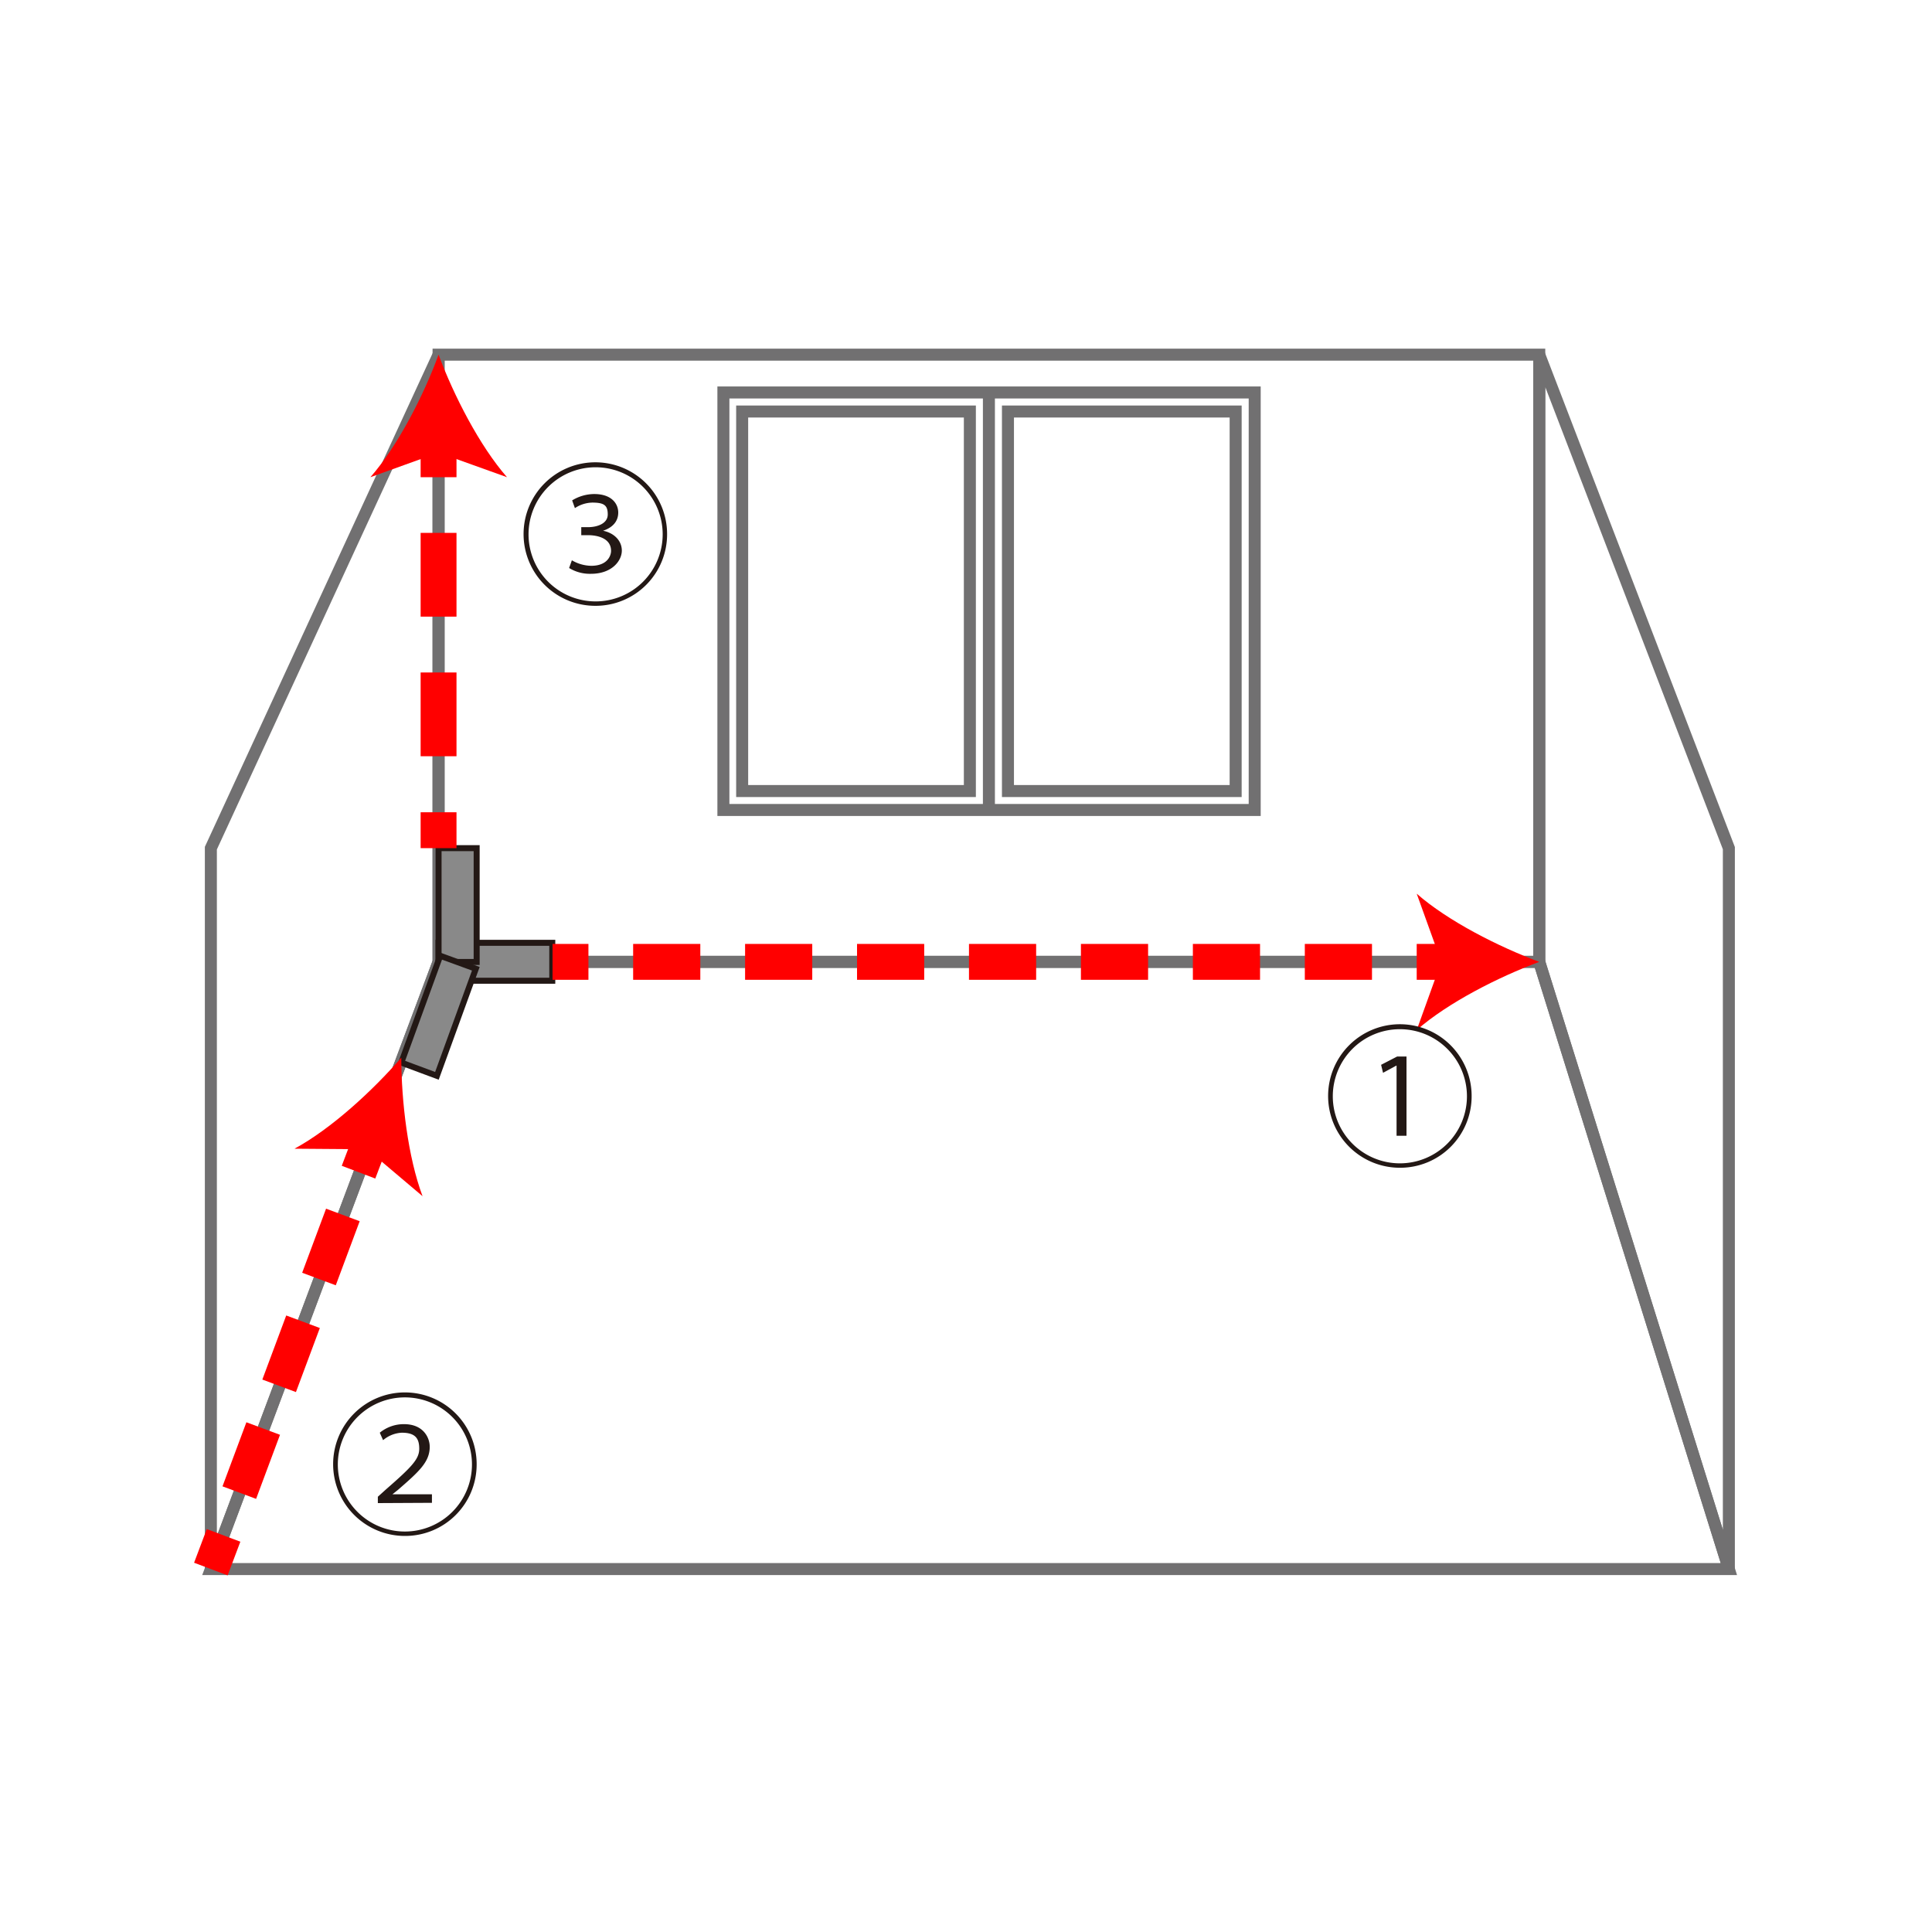 <svg id="レイヤー_1" data-name="レイヤー 1" xmlns="http://www.w3.org/2000/svg" viewBox="0 0 700 700"><title>LR_VolumeMeasurement</title>
<rect x="158.9" y="128.5" width="398.8" height="220" style="fill:none;stroke:#717071;stroke-width:4.351px"/><polygon points="626.4 568.5 76.4 568.5 158.9 348.5 557.7 348.5 626.4 568.5" style="fill:none;stroke:#717071;stroke-width:4.351px"/><polygon points="626.4 568.5 557.7 348.5 557.7 128.5 626.4 307.3 626.4 568.5" style="fill:none;stroke:#717071;stroke-width:4.351px"/><polygon points="158.9 348.5 76.4 568.5 76.4 307.3 158.9 128.5 158.9 348.5" style="fill:none;stroke:#717071;stroke-width:4.351px"/><rect x="262.1" y="142.2" width="192.5" height="151.27" style="fill:none;stroke:#717071;stroke-width:4.351px"/><rect x="268.9" y="149.1" width="82.5" height="137.51" style="fill:none;stroke:#717071;stroke-width:4.351px"/><rect x="365.2" y="149.1" width="82.5" height="137.51" style="fill:none;stroke:#717071;stroke-width:4.351px"/><line x1="358.3" y1="142.2" x2="358.3" y2="293.5" style="fill:none;stroke:#717071;stroke-width:4.351px"/><rect x="158.9" y="341.6" width="41.2" height="13.74" style="fill:#898989;stroke:#231815;stroke-width:2.175px"/><rect x="158.9" y="307.3" width="13.8" height="41.24" style="fill:#898989;stroke:#231815;stroke-width:2.175px"/><polygon points="145.4 385 159.5 346.3 172.4 351 158.3 389.8 145.4 385" style="fill:#898989;stroke:#231815;stroke-width:2.175px"/><line x1="200.2" y1="348.5" x2="213.2" y2="348.5" style="fill:none;stroke:red;stroke-width:12.995px"/><line x1="229.4" y1="348.5" x2="505.2" y2="348.5" style="fill:none;stroke:red;stroke-width:12.995px;stroke-dasharray:24.336,16.224"/><line x1="513.3" y1="348.5" x2="526.3" y2="348.5" style="fill:none;stroke:red;stroke-width:12.995px"/><path d="M557.7,348.5c-14.8,5.5-33.1,14.8-44.4,24.7l8.9-24.7-8.9-24.7C524.6,333.7,542.9,343,557.7,348.5Z" style="fill:red"/><line x1="158.9" y1="307.3" x2="158.9" y2="294.3" style="fill:none;stroke:red;stroke-width:12.995px"/><line x1="158.9" y1="274" x2="158.9" y2="183" style="fill:none;stroke:red;stroke-width:12.995px;stroke-dasharray:30.348,20.232"/><line x1="158.9" y1="172.9" x2="158.9" y2="159.9" style="fill:none;stroke:red;stroke-width:12.995px"/><path d="M158.9,128.5c5.5,14.8,14.9,33.1,24.8,44.4L158.9,164l-24.7,8.9C144.1,161.6,153.5,143.3,158.9,128.5Z" style="fill:red"/><line x1="76.4" y1="568.5" x2="81" y2="556.3" style="fill:none;stroke:red;stroke-width:12.995px"/><line x1="86.7" y1="540.8" x2="127.1" y2="432.5" style="fill:none;stroke:red;stroke-width:12.995px;stroke-dasharray:24.779,16.519"/><line x1="129.9" y1="424.7" x2="134.5" y2="412.6" style="fill:none;stroke:red;stroke-width:12.995px"/><path d="M145.4,383.2c0,15.7,2.4,36.1,7.7,50.2l-20.1-17-26.3-.2C120,409,135.1,395.1,145.4,383.2Z" style="fill:red"/><path d="M507.2,423.1a26,26,0,1,1,26-26A25.9,25.9,0,0,1,507.2,423.1Zm-24.3-26a24.3,24.3,0,1,0,24.3-24.2A24.3,24.3,0,0,0,482.9,397.1Zm23.1-11h-.1l-4.8,2.6-.7-2.9,5.8-3h3.4v28.7H506Z" style="fill:#231815"/><path d="M146.7,556.5a26,26,0,1,1,26-26A25.9,25.9,0,0,1,146.7,556.5Zm-24.3-26a24.3,24.3,0,1,0,24.3-24.2A24.3,24.3,0,0,0,122.4,530.5Zm14.5,14.1v-2.3l3.1-2.8c9.3-8.1,11.9-10.9,11.9-14.6s-1.4-5.8-6.3-5.8a11.3,11.3,0,0,0-6.8,2.7l-1.2-2.7a13.7,13.7,0,0,1,8.8-3.1c7,0,9.3,4.9,9.3,8.2,0,5.5-3.9,9-11.5,15.6l-2,1.6h14.3v3.1Z" style="fill:#231815"/><path d="M215.8,219.5a26,26,0,1,1,25.9-26A25.9,25.9,0,0,1,215.8,219.5Zm-24.3-26a24.3,24.3,0,1,0,24.3-24.2A24.3,24.3,0,0,0,191.5,193.5Zm15.7,9.5a14.2,14.2,0,0,0,7,2c6,0,7.2-3.8,7.2-5.4,0-4.6-4.9-5.7-8.4-5.7h-2.4V191h2.5c3.3,0,7.1-1.3,7.1-4.6s-1.3-4.3-5.6-4.3a11.8,11.8,0,0,0-6.3,2l-1-2.8a15.5,15.5,0,0,1,8-2.3c6.4,0,8.7,3.6,8.7,6.7s-1.9,5.4-5.5,6.6h0c4,.8,6.8,3.6,6.8,7.2s-3.5,8.4-11.2,8.4a14.4,14.4,0,0,1-7.9-2.1Z" style="fill:#231815"/></svg>